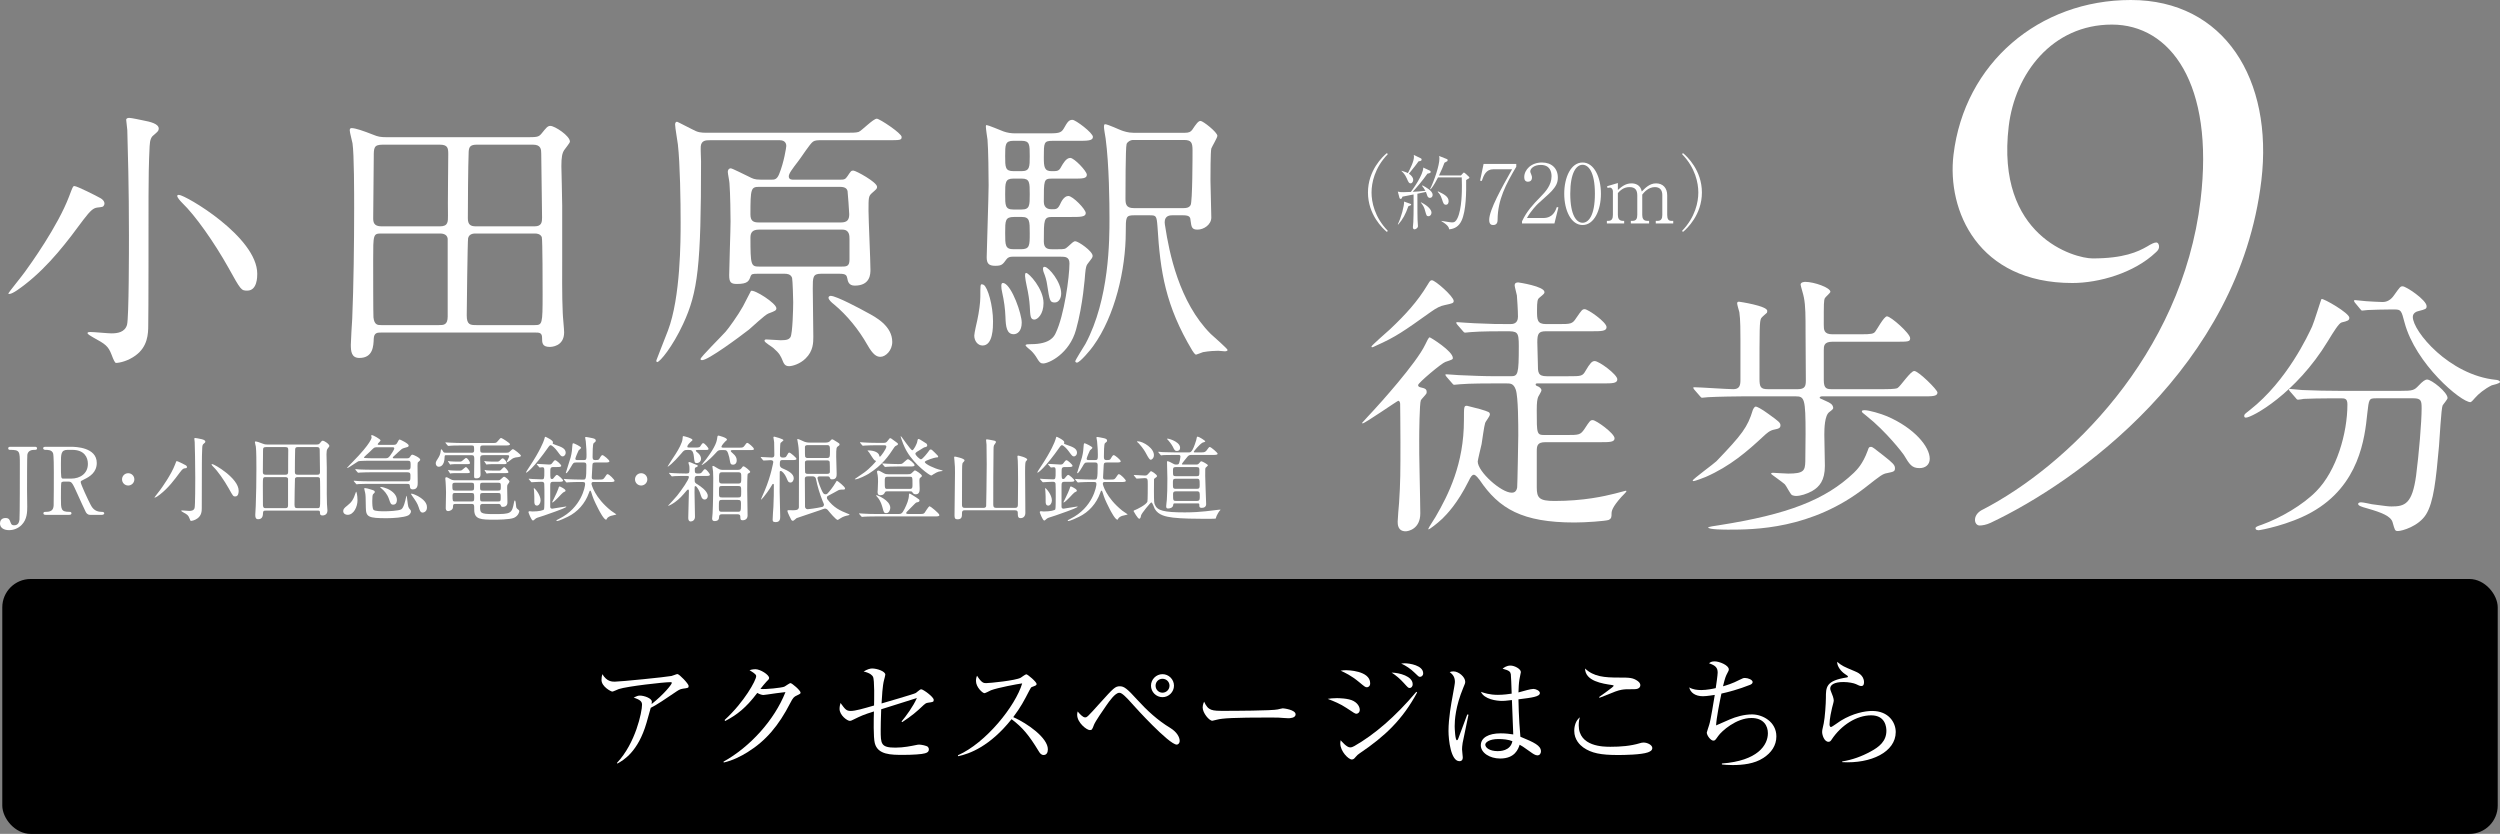 <?xml version="1.0" encoding="UTF-8"?><svg id="b" xmlns="http://www.w3.org/2000/svg" width="264.473" height="88.217" viewBox="0 0 264.473 88.217"><rect x="0" y="0" width="264.473" height="88.217" fill="#808080" stroke="none"/><defs><style>.d,.e{stroke-width:0px;}.e{fill:#fff;}</style></defs><g id="c"><path class="e" d="m10.283,21.959c-.409.058-.701.292-1.459,1.284-1.636,2.218-3.591,4.844-6.188,6.859-.379.292-1.284.993-1.636.993-.058,0-.117,0-.117-.058,0-.059,1.489-1.898,1.753-2.277.554-.76,3.472-4.816,4.669-7.969.379-.993.409-1.11.556-1.11.292,0,2.364,1.05,2.772,1.284.351.204.496.496.379.731-.087.203-.203.203-.729.262Zm6.51-8.348c0,.232-.117.32-.556.701-.232.175-.379.467-.409,1.167-.087,1.721-.115,3.502-.115,5.253,0,2.569,0,12.64-.03,13.661,0,.935-.058,2.277-1.342,3.212-.788.584-1.693.788-2.073.788q-.147,0-.468-.876c-.349-.905-.641-1.11-1.926-1.811-.349-.204-.613-.349-.613-.467s.177-.117.322-.117c.349,0,1.868.145,2.19.145.671,0,1.429-.115,1.664-.903.204-.731.204-8.144.204-9.428,0-5.225-.117-9.079-.175-11.181,0-.175-.117-.905-.117-1.08s.204-.204.32-.204c.234,0,1.169.204,1.461.264.758.145,1.664.349,1.664.876Zm9.369,17.133c-.641,0-.671-.028-2.013-2.452-1.489-2.656-3.502-5.515-4.876-6.829-.262-.262-.524-.584-.524-.731,0-.117.117-.117.175-.117.671,0,8.29,4.437,8.29,8.35,0,.32,0,1.779-1.052,1.779Z"/><path class="e" d="m40.296,35.181c-.349,0-.729,0-.758.643-.03.758-.059,2.043-1.519,2.043-.846,0-.905-.701-.905-1.402,0-.409.117-2.305.147-2.744.145-3.385.204-7.997.204-11.646,0-1.548,0-5.781-.175-6.919-.03-.204-.292-1.138-.292-1.372,0-.087.028-.234.175-.234.437,0,1.255.292,2.305.701.496.204.76.264,1.461.264h14.564c1.314,0,1.461,0,1.781-.381.496-.612.643-.816.935-.816.467,0,2.073,1.05,2.073,1.664,0,.145-.526.758-.613.905-.204.32-.292.729-.292,1.692,0,.117.087,3.504.087,4.175v5.809c0,.729-.03,3.881.058,5.545,0,.292.147,1.723.147,2.045,0,1.517-1.372,1.547-1.519,1.547-.816,0-.816-.439-.816-.993,0-.526-.351-.526-.671-.526h-16.376Zm6.248-11.237c.876,0,.846-.496.846-1.167-.03-.935.03-5.459.03-6.482,0-.641-.059-.991-.905-.991h-6.013c-.963,0-.963.32-.963,1.342,0,.933-.059,5.4-.059,6.422,0,.437.059.876.876.876h6.19Zm-6.19.758c-.876,0-.876.087-.876,2.801,0,.993,0,5.809.03,6.073.087.816.467.816.818.816h6.101c.496,0,.933,0,.933-.903v-8.233c-.058-.524-.613-.554-.816-.554h-6.19Zm9.984,0c-.204,0-.701,0-.818.496-.058.175-.145,7.735-.145,8.173,0,.993.379,1.021,1.021,1.021h6.16c.816,0,.846-.087.846-3.268,0-.731,0-5.809-.087-6.043-.145-.322-.467-.379-.731-.379h-6.246Zm6.218-.758c.758,0,.788-.468.788-.935,0-.729-.087-6.597-.087-6.742,0-.468-.03-.963-.875-.963h-5.926c-.671,0-.848.203-.876.758-.059,1.547-.087,5.34-.087,7.034,0,.671.292.848.846.848h6.218Z"/><path class="e" d="m75.068,14.835c-.351,0-.876,0-.935.643-.028.232.03,1.342.03,1.604,0,11.004-.322,13.808-1.898,17.194-1.108,2.392-2.452,4.028-2.744,4.028-.087,0-.087-.117-.087-.177,0-.058.935-2.364,1.227-3.153,1.342-3.532,1.342-9.603,1.342-11.441,0-2.19-.058-6.248-.292-8.261-.03-.322-.292-1.751-.292-2.102,0-.145.058-.292.204-.292.058,0,1.372.701,1.576.788.641.351.905.379,1.634.379h14.566c.701,0,1.167,0,1.431-.087.32-.117,1.547-1.402,1.926-1.402.292,0,2.627,1.548,2.627,1.928,0,.349-.145.349-1.517.349h-6.889c-.496,0-.731,0-.963.147-.322.204-1.284,1.721-1.548,2.043-.671.876-1.021,1.342-1.021,1.634,0,.351.32.351.496.351h4.932c.439,0,.556-.03.788-.379.351-.526.381-.584.613-.584.264,0,2.511,1.225,2.511,1.721,0,.204-.059.234-.556.671-.349.322-.349.468-.349,1.868,0,.905.204,5.225.204,6.218,0,.439,0,1.693-1.664,1.693-.643,0-.731-.467-.788-.788-.059-.292-.147-.467-.788-.467h-2.015c-.846,0-.846.379-.846,1.576,0,.788.058,4.64.058,5.078,0,.613,0,1.517-.816,2.305-.584.586-1.402.818-1.753.818-.437,0-.554-.292-.641-.496-.234-.584-.351-.846-1.022-1.429-.115-.117-.933-.584-.933-.76,0-.058.03-.145.175-.145.234,0,1.314.087,1.547.087.701,0,.876-.117,1.022-.322.234-.379.292-3.123.292-3.707,0-.322-.058-2.335-.117-2.569-.145-.437-.613-.437-.788-.437h-2.889c-.468,0-.613.028-.701.232-.177.526-.292.848-1.459.848-.643,0-.818-.177-.818-.935,0-.818.145-4.759.145-5.662,0-.671-.028-2.948-.115-4.058,0-.175-.177-1.022-.177-1.197s.087-.379.322-.379c.147,0,1.519.701,1.898.876.409.204.584.322,1.284.322h1.138c.262,0,.554,0,.788-.584.526-1.284.758-2.861.758-2.978,0-.087,0-.613-.701-.613h-7.413Zm7.064,17.776c0,.234-.145.294-.846.556-.379.145-1.753,1.459-2.045,1.693-1.05.816-4.32,3.24-4.961,3.24-.058,0-.175,0-.175-.117,0-.204,2.247-2.424,2.656-2.891.292-.32,1.342-1.781,1.838-2.684.087-.147.818-1.606.846-1.636.351-.175,2.686,1.314,2.686,1.838Zm6.831-9.077c.671,0,.876-.292.876-.876,0-.147-.147-2.307-.177-2.452-.058-.147-.115-.439-.816-.439h-8.525c-.876,0-.933.175-.933,2.918,0,.701.322.848.876.848h8.699Zm.028,4.669c.526,0,.876,0,.876-.729v-2.19c0-.349,0-.993-.758-.993h-8.815c-.701,0-.905.322-.905.846,0,2.92.058,3.065.933,3.065h8.67Zm2.773,4.876c.876.467,2.627,1.4,2.627,3.093,0,.905-.701,1.576-1.255,1.576-.409,0-.788-.232-1.372-1.255-.905-1.606-2.16-3.153-3.532-4.29-.234-.177-.584-.496-.584-.701,0-.175.175-.204.234-.204.584,0,3.21,1.402,3.881,1.781Z"/><path class="e" d="m105.051,34.013c0,.613,0,2.539-1.108,2.539-.496,0-.876-.467-.876-1.05,0-.262.292-1.517.32-1.634.177-.818.322-1.84.322-2.482,0-1.227,0-1.314.175-1.314.03,0,.117.03.175.059.439.262.993,2.188.993,3.881Zm6.889-7.647c.671,0,.731,0,1.052-.292.379-.349.584-.554.758-.554.322,0,1.838,1.05,1.838,1.547,0,.175-.058.234-.554.876-.087.117-.175.322-.234.993-.028.379-.232,3.298-.963,5.926-.701,2.569-2.891,3.589-3.474,3.589-.262,0-.379-.058-.788-.758-.175-.262-.437-.556-.584-.671-.058-.059-.496-.379-.496-.496s.322-.117.584-.117c2.045,0,2.452-.848,2.599-1.167.905-1.868,1.459-5.956,1.459-7.385,0-.701-.496-.701-.905-.701h-5.136c-.234,0-.468.058-.613.262-.409.556-.496.701-1.197.701-.671,0-.905-.232-.905-.905,0-.467.204-6.597.204-7.588,0-1.139-.03-3.796-.117-4.846-.028-.175-.175-1.167-.175-1.372,0-.117,0-.175.087-.175.147,0,1.489.554,1.781.671.409.145.818.204,1.255.204h3.27c1.197,0,1.547,0,1.838-.496.409-.731.556-.935.935-.935.322,0,2.16,1.372,2.16,1.811,0,.409-.613.409-1.576.409h-2.714c-.905,0-.905.204-.905,1.751,0,1.021.058,1.459.816,1.459.613,0,.788,0,1.022-.467.204-.351.526-.935.963-.935.409,0,1.751,1.402,1.751,1.781,0,.409-.496.409-1.342.409h-2.364c-.846,0-.846.147-.846,2.452,0,.788.641.788.846.788.439,0,.613,0,.848-.467.145-.322.437-.935.903-.935s1.84,1.402,1.84,1.811-.584.409-1.548.409h-1.983c-.905,0-.905.232-.905,2.597,0,.76.437.818.876.818h.641Zm-3.853,7.764c0,.935-.494,1.227-.846,1.227-.729,0-.846-.76-.876-1.84-.03-.816-.145-1.693-.349-2.597-.059-.204-.089-.496-.089-.701,0-.262.117-.322.294-.262.846.32,1.866,3.24,1.866,4.173Zm0-16.025c.848,0,.848-.467.848-1.576,0-1.255,0-1.634-.876-1.634h-.848c-.876,0-.876.409-.876,1.604s0,1.606.876,1.606h.876Zm0,4.058c.848,0,.848-.439.848-1.606,0-1.255,0-1.664-.848-1.664h-.876c-.876,0-.876.409-.876,1.664,0,1.167,0,1.606.848,1.606h.903Zm-.087,4.203c.935,0,.935-.379.935-1.693,0-1.284,0-1.721-.848-1.721h-.816c-.935,0-.935.379-.935,1.693s0,1.721.905,1.721h.758Zm1.431,7.443c-.439,0-.439-.379-.496-1.459-.03-.526-.147-1.342-.322-2.1-.058-.204-.175-.935-.175-1.052,0-.145,0-.322.117-.322.292,0,1.838,1.666,1.838,3.182,0,1.197-.641,1.751-.963,1.751Zm2.831-2.772c0,.524-.262.963-.671.963-.526,0-.554-.177-.818-1.898-.058-.409-.175-.846-.379-1.342-.03-.117-.058-.204-.058-.322,0-.147.058-.234.204-.204.437.058,1.721,1.606,1.721,2.803Zm13.077-16.99c.439,0,.613-.087.788-.32.409-.613.641-.935.876-.935.262,0,1.781,1.197,1.781,1.576,0,.204-.554,1.11-.641,1.342-.089.351-.089,2.891-.089,3.417,0,.554.089,3.268.089,3.881,0,.758-.788,1.284-1.461,1.284-.612,0-.641-.292-.729-.933-.03-.351-.059-.584-.788-.584h-1.139c-.204,0-.816,0-.816.729,0,.147.028.292.058.467.409,2.686,1.459,7.999,4.816,11.356.292.262,1.781,1.576,1.781,1.693,0,.115-.175.145-.292.145s-.584-.058-.701-.058c-.292,0-.963.028-1.606.145-.115.03-.671.264-.729.264-.147,0-.322-.322-.409-.439-2.831-4.729-3.387-8.318-3.679-13.107-.087-1.167-.145-1.195-.846-1.195h-1.634c-.876,0-.876.175-.876,1.779,0,3.941-1.139,8.874-3.444,12.056-.234.349-1.402,1.751-1.723,1.751-.117,0-.175-.087-.175-.147,0-.115.905-1.547,1.08-1.838,2.539-4.757,2.539-11.004,2.539-13.281,0-1.517-.03-5.632-.409-8.465-.028-.175-.175-.993-.175-1.195,0-.089,0-.294.117-.294.292,0,1.576.613,1.781.673.175.058.641.232,1.197.232h5.458Zm-5.458.76c-.322,0-.643.232-.701.437-.117.322-.117,5.168-.117,5.751s.058,1.021.876,1.021h5.255c.203,0,.584,0,.758-.32.204-.322.204-5.313.204-5.781,0-.816-.117-1.108-.905-1.108h-5.37Z"/><path class="e" d="m3.673,47.265c.099,0,.247,0,.247.169,0,.156-.139.156-.297.156-.128,0-.651,0-.731.515-.03.167-.03,3.179-.03,3.742,0,.247.02,1.452.02,1.729,0,.593-.011,1.372-.602,1.965-.366.366-.849.543-1.324.543-.533,0-.957-.236-.957-.71,0-.247.128-.573.582-.573.366,0,.424.158.563.533.069.177.167.236.355.236.454,0,.524-.355.563-.593.039-.296.039-5.104.039-5.855,0-1.392,0-1.532-1.037-1.532-.039,0-.197,0-.197-.156,0-.169.149-.169.247-.169h2.558Z"/><path class="e" d="m7.512,47.265c.474,0,2.725.05,2.725,1.708,0,1.007-.76,1.461-1.314,1.729-.346.167-.385.188-.385.296,0,.238.829,1.985,1.028,2.361.138.266.403.79,1.165.79.099,0,.296,0,.296.158,0,.138-.197.158-.247.158h-1.234c-.099,0-.296,0-.465-.286-.059-.099-.76-1.63-.868-1.876-.543-1.195-.613-1.353-.957-1.353h-.545c-.069,0-.197.039-.227.117-.039.1-.039,1.403-.039,1.63,0,1.195,0,1.452.909,1.452.069,0,.206,0,.206.158s-.177.158-.286.158h-2.439c-.099,0-.247-.02-.247-.158,0-.158.139-.158.277-.158.68,0,.781-.316.81-.682.019-.335.019-3.05.019-3.515,0-.364,0-1.747-.078-1.995-.128-.366-.554-.366-.781-.366-.059,0-.268,0-.268-.177,0-.149.178-.149.297-.149h2.647Zm-.357.325c-.71,0-.71.446-.71,1.463,0,1.55,0,1.58.266,1.58h.801c.967,0,1.786-.533,1.786-1.561,0-.69-.375-1.482-1.658-1.482h-.485Z"/><path class="e" d="m12.91,50.711c0-.355.286-.651.651-.651.357,0,.652.286.652.651,0,.375-.307.652-.652.652-.355,0-.651-.286-.651-.652Z"/><path class="e" d="m19.52,49.546c-.139.02-.238.1-.494.435-.554.751-1.214,1.64-2.093,2.322-.128.099-.435.335-.554.335-.019,0-.039,0-.039-.019,0-.02.504-.643.593-.771.188-.257,1.175-1.628,1.58-2.695.128-.336.138-.375.188-.375.099,0,.799.355.937.435.119.069.169.167.128.247-.03.069-.069.069-.245.087Zm2.201-2.824c0,.08-.039.108-.188.236-.078.059-.128.16-.138.396-.03.582-.039,1.184-.039,1.777,0,.87,0,4.277-.011,4.623,0,.316-.019.77-.454,1.086-.266.197-.573.266-.701.266q-.05,0-.158-.296c-.119-.307-.217-.375-.652-.612-.117-.071-.206-.119-.206-.158,0-.041.059-.041.108-.041.119,0,.632.05.742.05.227,0,.483-.039.561-.307.071-.247.071-2.755.071-3.19,0-1.768-.041-3.071-.059-3.781,0-.059-.041-.307-.041-.366s.071-.069.11-.069c.078,0,.394.069.494.089.257.048.561.117.561.296Zm3.171,5.796c-.217,0-.229-.009-.682-.829-.504-.898-1.184-1.866-1.649-2.311-.089-.089-.178-.197-.178-.247,0-.039.041-.039.059-.039.227,0,2.805,1.502,2.805,2.824,0,.11,0,.602-.355.602Z"/><path class="e" d="m28.082,54.02c-.117,0-.245,0-.257.217-.009.257-.019.691-.513.691-.286,0-.307-.238-.307-.474,0-.139.041-.781.05-.929.048-1.145.069-2.705.069-3.939,0-.524,0-1.956-.059-2.34-.009-.071-.099-.387-.099-.465,0-.03.009-.08.059-.08.149,0,.424.1.781.238.167.069.257.089.493.089h4.928c.444,0,.494,0,.602-.128.169-.208.217-.277.316-.277.158,0,.701.355.701.563,0,.048-.177.257-.206.305-.069.11-.099.247-.099.574,0,.039.03,1.184.03,1.411v1.965c0,.247-.011,1.314.019,1.877,0,.099.05.582.05.691,0,.513-.465.522-.513.522-.277,0-.277-.147-.277-.335,0-.178-.119-.178-.227-.178h-5.541Zm2.114-3.801c.297,0,.286-.169.286-.396-.009-.316.011-1.846.011-2.192,0-.217-.02-.336-.307-.336h-2.034c-.327,0-.327.11-.327.455,0,.316-.019,1.825-.019,2.171,0,.149.019.297.296.297h2.093Zm-2.093.257c-.296,0-.296.03-.296.948,0,.335,0,1.965.009,2.054.03.277.158.277.277.277h2.063c.167,0,.316,0,.316-.307v-2.785c-.02-.178-.208-.188-.277-.188h-2.093Zm3.378,0c-.069,0-.238,0-.277.167-.02.059-.048,2.617-.048,2.766,0,.335.128.346.344.346h2.084c.277,0,.288-.03.288-1.108,0-.245,0-1.965-.03-2.043-.05-.11-.158-.128-.247-.128h-2.114Zm2.102-.257c.258,0,.268-.158.268-.316,0-.247-.03-2.232-.03-2.283,0-.158-.009-.325-.296-.325h-2.006c-.227,0-.286.069-.296.257-.02.524-.03,1.807-.03,2.381,0,.227.099.286.286.286h2.102Z"/><path class="e" d="m36.774,54.464c-.236,0-.465-.138-.465-.394,0-.188.071-.307.455-.604.435-.335.632-.641.849-1.312.009-.03.048-.149.059-.149.039,0,.147.375.147.929,0,.651-.385,1.53-1.047,1.53Zm2.656-5.727c-.266,0-1.381,0-1.541.069-.069.03-1.035.701-1.134.701-.02,0-.041,0-.041-.02,0-.019.485-.513.563-.591,2.035-2.065,2.035-2.597,2.035-2.627,0-.02-.041-.128-.041-.158,0-.02.011-.089.069-.089.11,0,.92.435.92.573,0,.069-.307.316-.307.394,0,.071.099.071.158.071h1.482c.217,0,.316-.011.424-.208.167-.316.188-.355.277-.355.03,0,.939.415.939.632,0,.128-.1.158-.178.177-.346.1-.454.119-.593.229-.108.078-.573.522-.68.621-.158.139-.229.199-.229.257,0,.071.06.071.139.071h1.342c.149,0,.257,0,.357-.169.099-.167.158-.217.245-.217.089,0,.82.327.82.533,0,.059-.019.08-.236.277-.039.039-.039.069-.05.375,0,.257.02,1.482.02,1.768,0,.257,0,.721-.513.721-.277,0-.297-.178-.307-.268-.02-.247-.02-.316-.325-.316h-3.852c-.238,0-.9,0-1.245.02-.03,0-.177.03-.206.03-.039,0-.05-.03-.089-.069l-.197-.229c-.02-.028-.039-.048-.039-.058,0-.03.028-.03.039-.03.059,0,.364.039.433.039.288.02.801.03,1.353.03h3.822c.357,0,.357-.11.357-.623,0-.236-.05-.335-.327-.335h-3.733c-.236,0-.909,0-1.255.028-.03,0-.167.02-.206.02-.03,0-.05-.02-.089-.069l-.188-.217c-.03-.039-.039-.059-.039-.069,0-.02.019-.03.03-.03.069,0,.364.039.435.039.286.009.799.03,1.362.03h3.712c.316,0,.316-.128.316-.552,0-.316-.039-.405-.316-.405h-3.694Zm.515-1.422c-.13,0-.247,0-.336.039-.08.03-.385.336-.483.435-.1.089-.623.563-.623.593,0,.039.03.058.078.069.11.019.712.03.9.03h1.253c.268,0,.336-.03.515-.247.078-.099.463-.652.463-.799,0-.119-.108-.119-.206-.119h-1.56Zm-.297,4.729c0,.071-.039.1-.178.238q-.087.089-.087.691c0,.247,0,.838.138.967.158.149.898.149,1.136.149.355,0,1.55-.039,1.807-.217.247-.167.415-.889.483-1.225.03-.138.041-.197.071-.197s.117.978.177,1.145c.05.149.069.169.229.357.039.039.048.108.048.147,0,.217-.197.387-.307.435-.463.217-1.599.286-2.26.286-1.926,0-2.193-.128-2.203-1.115-.019-1.165-.019-1.294-.069-1.56-.009-.071-.099-.375-.099-.446,0-.048.009-.069.069-.069.128,0,.366.069.494.11.493.147.552.167.552.305Zm2.34.84c0,.078,0,.504-.394.504-.247,0-.297-.158-.435-.573-.197-.584-.543-.918-.799-1.136-.041-.039-.139-.11-.139-.128,0-.039.03-.039.05-.039.188,0,.533.117.721.197.573.257.996.691.996,1.175Zm3.18.799c0,.485-.396.543-.455.543-.245,0-.325-.266-.415-.552-.128-.405-.325-.701-.701-1.225-.108-.158-.119-.177-.119-.188,0-.03.03-.039.059-.039.139,0,.543.188.671.257.959.533.959,1.028.959,1.205Z"/><path class="e" d="m51.133,48.153c-.325,0-.335.149-.335.396,0,.257.039,1.383.039,1.61,0,.138,0,.454-.444.444-.208,0-.238-.03-.238-.257,0-.286.02-1.541.02-1.798,0-.316-.059-.396-.307-.396h-2.615c-.149,0-.217,0-.217.158,0,1.067-.554,1.067-.613,1.067-.236,0-.325-.217-.325-.355,0-.169.069-.277.316-.662.149-.247.188-.494.197-.554.02-.236.03-.266.08-.266.059,0,.108.089.197.247.059.108.167.108.296.108h2.716c.11,0,.257,0,.257-.257,0-.454,0-.513-.275-.513h-.989c-.868,0-1.136.019-1.253.03-.03,0-.178.019-.208.019s-.059-.03-.089-.058l-.188-.229q-.039-.048-.039-.069c0-.019.009-.019.03-.019.069,0,.375.028.435.028.483.02.889.041,1.353.041h3.062c.444,0,.493,0,.632-.169.275-.325.305-.364.394-.364.069,0,.928.533.928.651,0,.139-.197.139-.532.139h-2.34c-.277,0-.277.119-.277.364,0,.286,0,.405.266.405h2.509c.147,0,.216,0,.346-.119.186-.177.275-.257.335-.257.128,0,.849.573.849.691,0,.11-.197.139-.277.149-.444.03-.602.138-.751.257-.069.05-.344.277-.403.277-.03,0-.05-.02-.05-.05,0-.069.238-.474.238-.573,0-.119-.119-.119-.199-.119h-2.528Zm1.472,2.656c.257,0,.277-.019.435-.167.206-.188.227-.208.296-.208.128,0,.563.375.563.524,0,.039-.11.188-.178.277-.069.099-.069.206-.069.364,0,.238.03,1.305.03,1.522,0,.117,0,.502-.494.502-.158,0-.177-.069-.216-.177-.05-.11-.1-.139-.327-.139h-1.53c-.149,0-.327,0-.327.286,0,.652,0,.792,1.403.792,1.885,0,1.965-.041,2.192-1.275.02-.089.05-.167.08-.167.117,0,.117.602.147.701.041.138.11.197.238.286.048.05.089.08.089.139,0,.087-.099.502-.563.71-.444.197-1.827.197-2.063.197-1.452,0-2.143-.019-2.143-1.056,0-.524,0-.613-.316-.613h-1.63c-.296,0-.296.071-.305.375-.011.247-.336.387-.504.387-.258,0-.258-.258-.258-.327,0-.257.03-1.431.03-1.669,0-.266-.039-1.026-.048-1.115-.011-.108-.03-.266-.03-.325,0-.05.009-.149.099-.149s.167.039.435.197c.138.08.257.128.533.128h4.433Zm-3.971-1.974c.139,0,.158,0,.268-.089.316-.266.355-.296.405-.296.158,0,.415.403.415.533,0,.117-.158.117-.238.117h-1.184c-.139,0-.357,0-.533.02-.03,0-.128.03-.139.03-.019,0-.058-.069-.078-.099l-.11-.169c-.019-.03-.048-.078-.048-.087,0-.02,0-.03.02-.03.028,0,.167.03.197.039.078,0,.364.03.623.03h.403Zm.011.948c.138,0,.158,0,.266-.089.069-.059.346-.296.375-.296.059,0,.415.375.415.543,0,.108-.078.108-.206.108h-1.195c-.128,0-.357,0-.533.02-.02,0-.119.03-.128.03-.02,0-.059-.069-.08-.099l-.108-.169c-.011-.009-.05-.078-.05-.087,0-.02,0-.03.02-.03.03,0,.167.03.197.039.08.009.355.03.623.03h.405Zm1.234,2.114c.275,0,.275-.099.275-.405,0-.325,0-.426-.275-.426h-1.738c-.268,0-.286.119-.286.268,0,.483.009.563.296.563h1.729Zm-1.738.257c-.128,0-.268.009-.268.247,0,.582,0,.651.277.651h1.738c.277,0,.277-.099.277-.454,0-.366-.02-.444-.277-.444h-1.747Zm4.562-.257c.277,0,.277-.08.277-.444,0-.286,0-.387-.277-.387h-1.64c-.277,0-.277.089-.277.435,0,.307,0,.396.277.396h1.64Zm-1.628.257c-.288,0-.288.099-.288.394,0,.435,0,.504.288.504h1.619c.277,0,.277-.089.277-.424,0-.405,0-.474-.277-.474h-1.619Zm1.056-3.052c-.128,0-.346,0-.533.02-.02,0-.119.03-.128.03s-.069-.089-.078-.099l-.13-.199c-.009-.009-.03-.039-.03-.069,0-.009,0-.019.02-.019.03,0,.167.03.197.039.08,0,.357.03.623.03h.474c.158,0,.208,0,.346-.128.188-.188.217-.217.286-.217.149,0,.426.364.426.474,0,.138-.188.138-.258.138h-1.214Zm.662.682c.108,0,.149-.009.247-.119.117-.119.236-.247.296-.247.119,0,.454.444.454.524,0,.108-.147.108-.275.108h-1.353c-.128,0-.355,0-.533.02-.02,0-.119.03-.128.03-.03,0-.059-.059-.08-.099l-.108-.169c-.03-.039-.05-.078-.05-.087,0-.02,0-.03.02-.03.03,0,.167.03.188.039.089.009.366.03.632.03h.691Z"/><path class="e" d="m58.758,47.059c.652.227,1.087.385,1.087.848,0,.188-.149.375-.327.375-.156,0-.197-.059-.561-.552-.199-.277-.554-.632-.703-.632-.069,0-.117.039-.186.128-1.669,2.379-2.342,2.775-2.39,2.775-.03,0-.03-.02-.03-.03,0-.05.296-.494.355-.584,1.126-1.688,1.511-2.686,1.561-2.874.069-.275.087-.305.138-.305.02,0,.799.355.799.573,0,.039-.03.069-.03.099,0,.078.03.089.286.178Zm-.206,2.35c-.336,0-.336.138-.336.554,0,.641,0,.71.199.71.078,0,.138-.069.286-.266.078-.1.158-.169.216-.169.11,0,.652.474.652.602s-.206.128-.533.128h-.493c-.336,0-.336.119-.336.563v2.114c.02.11.089.167.217.167.059,0,1.324-.227,1.431-.227.03,0,.059,0,.059.02,0,.089-.84.394-1.115.493-1.275.455-1.413.504-1.779.613-.296.089-.325.119-.502.277-.02.019-.08.078-.139.078-.167,0-.474-.84-.474-.879,0-.078.059-.108.119-.108.048,0,.247.03.286.03.721,0,1.205-.119,1.244-.238.041-.089.041-1.145.041-1.324,0-.188,0-1.283-.02-1.381-.03-.158-.119-.199-.286-.199-.277,0-.712.03-.9.041-.019,0-.117.009-.138.009-.039,0-.048-.02-.089-.059l-.188-.227c-.039-.039-.048-.05-.048-.069,0-.011.019-.02.039-.02.059,0,.307.03.355.03.119.009.84.039.987.039.277,0,.277-.089.277-.829,0-.325,0-.454-.217-.454-.039,0-.227.03-.266.03s-.059-.03-.089-.071l-.197-.227c-.03-.039-.039-.048-.039-.069,0-.009.019-.02.039-.02.197,0,1.067.071,1.244.071.208,0,.268-.02.385-.188.199-.268.238-.268.288-.268.147,0,.641.474.641.584,0,.138-.208.138-.524.138h-.296Zm-1.747,4.078c-.258,0-.277-.266-.277-.385,0-.435,0-.781-.03-1.165,0-.039-.03-.208-.03-.247,0-.019,0-.048.03-.048.069,0,.691.68.691,1.303,0,.266-.169.543-.385.543Zm3.021-1.58c0,.069-.03.089-.257.197-.119.059-.939,1.058-1.154,1.058-.03,0,0-.05.216-.485.169-.325.396-.848.426-.957.048-.188.078-.257.138-.257.05,0,.069.009.325.149.059.03.307.167.307.296Zm1.935-3.238c.286,0,.286-.11.286-.574,0-.316-.009-.701-.078-1.411-.009-.069-.069-.336-.069-.396s.078-.059.119-.059c.058,0,.493.089.591.11.217.048.415.089.415.266,0,.11-.03.128-.227.286-.099.08-.108,1.047-.108,1.383,0,.247,0,.396.286.396.346,0,.364-.03.454-.178.178-.316.238-.346.307-.346.108,0,.731.504.731.652,0,.128-.197.128-.533.128h-.928c-.208,0-.327.03-.336.257-.019.266-.048.909-.069,1.303-.009.238.149.247.296.247h.444c.416,0,.465,0,.613-.208.217-.325.247-.364.316-.364.188,0,.74.591.74.691,0,.138-.206.138-.533.138h-1.688c-.089,0-.217,0-.217.188,0,.089.336,1.461,2.074,2.853.059.05.483.336.561.385-.048.05-.502.119-.591.158-.139.05-.357.158-.426.316-.019.05-.039.089-.069.089-.227,0-.671-.838-.829-1.145-.494-.978-.554-1.156-.731-1.718-.05-.149-.069-.208-.128-.208-.05,0-.059.03-.139.247-.394,1.106-1.195,2.015-2.242,2.519-.177.087-.918.444-1.136.444-.019,0-.058,0-.058-.03,0-.059.078-.099.296-.208,2.361-1.175,2.746-3.407,2.746-3.682,0-.208-.128-.208-.366-.208-.504,0-1.037,0-1.372.03-.03,0-.178.02-.208.02s-.048-.02-.089-.059l-.186-.229q-.041-.048-.041-.069c0-.009.011-.019.03-.019.069,0,.375.03.435.03.454.019.898.039,1.353.039h.257c.247,0,.316,0,.316-1.521,0-.286-.158-.286-.268-.286h-.809c-.286,0-.307.039-.543.454-.099.178-.396.682-.524.682-.02,0-.03-.02-.03-.03,0-.059.444-1.383.513-1.649.128-.494.158-.861.188-1.335.011-.078.02-.158.099-.158.059,0,.82.346.82.485,0,.059-.236.227-.266.275-.03.05-.346.771-.346.879,0,.139.119.139.227.139h.671Z"/><path class="e" d="m67.177,50.711c0-.355.286-.651.651-.651.357,0,.652.286.652.651,0,.375-.307.652-.652.652-.355,0-.651-.286-.651-.652Z"/><path class="e" d="m73.806,47.601c-.099,0-.197,0-.197.078,0,.05.03.071.277.286.158.149.277.357.277.554,0,.277-.199.465-.435.465-.257,0-.257-.071-.327-.703-.069-.68-.305-.68-.513-.68h-.197c-.307,0-.346.048-.632.394-.829.978-1.431,1.452-1.431,1.353,0-.039.71-1.115.848-1.324.297-.463.712-1.195.732-1.61.019-.257.009-.275.108-.275.039,0,.939.216.939.403,0,.05-.02.059-.178.199-.188.167-.364.385-.364.493,0,.11.078.11.167.11h.662c.435,0,.474,0,.612-.238.08-.128.149-.227.238-.227.147,0,.561.494.561.602,0,.119-.048.119-.522.119h-.623Zm0,2.746c-.316,0-.316.117-.316.474,0,.236.041.266.405.493.069.041.978.613.978,1.136,0,.277-.167.396-.325.396-.139,0-.229-.069-.316-.208-.041-.069-.158-.424-.178-.493-.03-.11-.316-.721-.494-.721-.087,0-.087.069-.087.651,0,.375.048,2.182.048,2.599,0,.335-.247.493-.454.493-.197,0-.257-.188-.257-.364,0-.405.069-2.4.069-2.855,0-.059-.009-.158-.08-.158-.078,0-.117.05-.474.474-.779.929-1.658,1.305-1.658,1.245.206-.229.781-.84.968-1.076.472-.593,1.244-1.699,1.244-1.967,0-.117-.099-.117-.197-.117-.455,0-.9,0-1.294.019-.041,0-.268.03-.297.03s-.048-.019-.078-.059l-.197-.227q-.041-.048-.041-.069c0-.02.02-.02.03-.02.069,0,.366.03.435.03.286.011.799.041,1.363.041.316,0,.336-.08.336-.455,0-.236-.011-.296-.02-.364-.009-.05-.089-.257-.089-.307,0-.08.05-.089.099-.089.071,0,.405.158.474.188.366.128.416.149.416.227,0,.059-.1.11-.158.128-.158.059-.158.069-.158.336,0,.236.03.336.296.336.296,0,.366-.02.474-.169.197-.257.217-.286.316-.286.158,0,.513.504.513.563,0,.149-.177.149-.533.149h-.76Zm3.714-2.736c-.08,0-.217.009-.217.089,0,.069.099.158.206.247.357.296.426.522.426.76,0,.316-.197.454-.375.454-.089,0-.197-.019-.257-.099-.069-.089-.11-.513-.158-.691-.188-.751-.286-.76-.602-.76h-.247c-.296,0-.366.069-.563.296-.809.89-1.431,1.294-1.491,1.294-.02,0-.02-.009-.02-.019,0-.02.426-.533.485-.613,1.047-1.392,1.115-1.926,1.154-2.162.039-.296.05-.325.149-.325.03,0,.889.217.889.415,0,.059-.039.108-.188.217-.069.048-.394.444-.394.543s.108.099.188.099h1.757c.268,0,.366,0,.533-.247.11-.167.178-.257.266-.257.1,0,.691.483.691.641,0,.119-.048.119-.522.119h-1.708Zm-1.145,6.794c-.16,0-.297.03-.307.277,0,.138-.009.444-.465.444-.266,0-.266-.197-.266-.286,0-.08.039-.465.048-.554.05-.918.069-2.627.069-3.721,0-.366-.019-.613-.019-.682-.009-.08-.069-.435-.069-.504,0-.03,0-.089.048-.089.08,0,.11.011.524.268.247.147.375.147.563.147h1.5c.158,0,.316,0,.435-.167.128-.188.149-.206.227-.206.119,0,.701.472.701.582,0,.039-.019.069-.069.099-.039.02-.158.089-.188.108-.059.08-.059,1.442-.059,1.68,0,.394.039,2.299.039,2.725,0,.325-.197.513-.532.513-.229,0-.229-.128-.238-.385,0-.089-.009-.247-.296-.247h-1.649Zm0-1.521c-.327,0-.327.078-.327.74,0,.416,0,.515.327.515h1.667c.316,0,.346-.03.346-.84,0-.307-.03-.415-.325-.415h-1.688Zm1.688-.257c.346,0,.346-.059.346-.632,0-.513,0-.584-.346-.584h-1.66c-.344,0-.344.059-.344.623,0,.524,0,.593.344.593h1.66Zm-1.649-2.666c-.346,0-.346.108-.346.749,0,.286,0,.444.335.444h1.68c.335,0,.335-.117.335-.651,0-.415,0-.543-.335-.543h-1.669Z"/><path class="e" d="m82.804,48.668c-.307,0-.307.108-.307.532,0,.139.108.277.257.336.623.257,1.216.582,1.216,1.058,0,.206-.128.454-.346.454s-.277-.128-.435-.524c-.167-.405-.474-.701-.593-.701-.048,0-.108.03-.108.099,0,.297-.011,1.729-.011,2.054,0,.375.06,2.223.06,2.638,0,.257,0,.621-.483.621-.307,0-.316-.138-.316-.275,0-.327.059-.978.08-1.353.039-.879.048-1.452.048-2.34,0-.039-.039-.08-.078-.08-.05,0-.08.041-.1.089-.03.059-.374.652-.889,1.284-.138.158-.296.355-.296.266,0-.039.336-.77.394-.918.673-1.589.909-3.011.909-3.032,0-.069-.048-.197-.266-.197-.11,0-.671.039-.751.039-.03,0-.059-.03-.089-.059l-.188-.227q-.039-.048-.039-.069c0-.02.02-.02.03-.02.167,0,.968.059,1.145.059.268,0,.268-.197.268-.296,0-.426-.011-.879-.02-1.314,0-.078-.078-.483-.078-.513,0-.069.039-.089.099-.089.039,0,.967.257.967.375,0,.059-.277.238-.316.296-.048.08-.059,1.117-.059,1.264,0,.277.208.277.286.277.247,0,.327-.009.416-.167.177-.327.206-.355.296-.355.108,0,.751.543.751.66,0,.13-.217.13-.524.13h-.928Zm3.9,1.727c-.128,0-.227.059-.227.188,0,.03.138.602.405,1.186.167.364.236.522.463.522.1,0,.149-.039.169-.059.206-.197.632-.74.859-1.136.119-.197.128-.227.178-.227.058,0,.849.623.849.801,0,.128-.089.128-.416.128-.099,0-.188.019-.286.059-.147.078-.877.493-1.056.573-.069.03-.167.069-.167.227,0,.069.03.128.058.167.652.87,1.305,1.186,2.184,1.532.048.019.156.058.156.087,0,.041-.128.071-.167.08-.188.039-.504.108-.809.316-.05.03-.247.167-.277.167-.178,0-.879-.838-1.037-1.037-.089-.108-.197-.167-.325-.167-.069,0-.366.119-.415.138-.405.139-2.528.849-2.569.87-.059.03-.305.286-.385.286-.078,0-.158-.059-.177-.099-.02-.03-.416-.799-.416-.939,0-.089.089-.089.149-.089.039,0,.355.011.415.011.325,0,.602-.011.652-.297.009-.039.009-2.982.009-3.98,0-.701.03-1.965-.078-2.615,0-.089-.099-.504-.099-.593,0-.02,0-.059.039-.059.108,0,.602.257.721.296.257.089.454.089.582.089h1.63c.087,0,.266,0,.424-.099.05-.03.217-.247.277-.247.078,0,.138.03.632.346.128.089.167.11.167.197,0,.08-.059.119-.089.139-.257.167-.266.177-.266,1.154,0,.257.048,1.511.048,1.798,0,.238,0,.602-.474.602-.177,0-.188-.03-.257-.197-.048-.099-.128-.119-.197-.119h-.879Zm-1.264,0c-.078,0-.296,0-.296.247,0,.286.009,2.943.019,2.993.02.078.089.236.277.236.059,0,.918-.099,1.55-.247.089-.019.178-.117.178-.257,0-.039-.119-.305-.139-.346-.305-.77-.552-1.56-.71-2.359-.05-.238-.238-.268-.346-.268h-.533Zm.009-3.307c-.296,0-.296.158-.296.216,0,.584,0,.948.02.998.059.149.197.149.275.149h2.045c.297,0,.307-.149.307-.673,0-.552,0-.69-.307-.69h-2.045Zm2.056,3.041c.286,0,.286-.167.286-.208,0-.167,0-1.026-.02-1.067-.06-.147-.197-.147-.266-.147h-2.065c-.286,0-.286.167-.286.217,0,.128,0,1.017.02,1.065.059.139.188.139.266.139h2.065Z"/><path class="e" d="m93.42,46.85c.307,0,.336-.02.524-.266.158-.208.178-.229.227-.229.03,0,.059.011.089.02.069.039.385.277.465.336.236.167.266.188.266.266,0,.089-.059.119-.197.178-.099.039-.158.128-.197.177-.584.889-1.225,1.857-2.716,2.796-.197.119-1.067.582-1.422.582-.011,0-.03,0-.03-.019,0-.03.089-.08.119-.099.216-.139.602-.405.889-.613.591-.424,1.244-1.165,1.244-1.205,0-.02-.128-.059-.167-.089-.119-.089-.474-.68-.563-.809-.03-.03-.178-.199-.178-.208s.02-.02.041-.02c.838,0,1.106.316,1.164.435.02.03.059.247.11.247.048,0,.68-.829.68-1.086,0-.139-.138-.139-.227-.139h-.799c-.227,0-.9,0-1.244.03-.03,0-.178.02-.208.02s-.05-.02-.089-.059l-.188-.227q-.039-.05-.039-.069c0-.02.02-.02.03-.02.059,0,.366.03.435.03.286.019.799.039,1.351.039h.632Zm3.872,7.525c.307,0,.415-.009.513-.119.089-.099.415-.701.543-.701.08,0,1.028.76,1.028.929,0,.147-.188.147-.533.147h-6.192c-.74,0-1.076.02-1.244.03-.039,0-.178.02-.208.02-.039,0-.059-.02-.089-.059l-.197-.227c-.03-.05-.039-.05-.039-.069,0-.011.009-.02.039-.02.069,0,.366.03.435.03.483.03.889.039,1.353.039h2.329c.268,0,.396,0,.662-.543.229-.465.465-.987.465-1.502,0-.039,0-.117.08-.117.048,0,.612.364.71.424.286.197.325.217.325.307,0,.158-.158.178-.305.206-.059.011-.178.119-.257.208-.119.128-.652.652-.762.77-.019.02-.087.089-.087.139,0,.108.147.108.266.108h1.165Zm-4.603-1.944c0-.02.02-.05.059-.05.02,0,1.433.524,1.433,1.344,0,.158-.1.561-.426.561-.247,0-.277-.138-.385-.552-.08-.277-.188-.701-.504-1.087-.039-.039-.178-.197-.178-.216Zm3.338-2.262c.286,0,.325-.02.533-.227.158-.158.178-.178.247-.178.078,0,.719.415.719.573,0,.071-.019.08-.177.208-.08.059-.089.158-.089.316,0,.119.03.701.03.829,0,.197,0,.602-.415.602-.217,0-.297-.117-.366-.236-.048-.08-.147-.08-.247-.08h-2.379c-.099,0-.206,0-.257.089-.089.178-.178.325-.494.325-.245,0-.296-.167-.296-.346,0-.039,0-.058.02-.245.019-.268.03-.602.03-.87,0-.277-.011-.474-.041-.671-.009-.05-.069-.286-.069-.346,0-.089.069-.128.128-.128.089,0,.139.019.554.257.217.128.355.128.513.128h2.054Zm-1.056-.82c-.703,0-1.048.03-1.117.03-.03,0-.177.02-.206.02-.041,0-.05-.02-.089-.059l-.188-.227c-.039-.041-.039-.05-.039-.071,0-.009.009-.019.03-.019.069,0,.374.03.444.03.385.019.829.039,1.214.039.099,0,.316,0,.405-.039.119-.05.504-.474.623-.474.138,0,.701.463.701.632,0,.138-.188.138-.533.138h-1.244Zm1.283,2.37c.277,0,.277-.149.277-.474,0-.781,0-.81-.277-.81h-2.37c-.286,0-.286.139-.286.465,0,.781,0,.82.286.82h2.37Zm1.175-3.13c.169,0,.712-.71.79-.82.119-.178.149-.217.229-.217.108,0,.138.02.463.346.307.307.336.336.336.415,0,.071-.02.071-.257.089-.11.009-1.156.307-1.156.474,0,.217,1.067.701,1.63.829.039.011.257.059.257.099,0,.03-.02.03-.227.05-.297.03-.602.227-.76.325-.03.03-.188.128-.217.128-.158,0-1.738-1.115-2.569-2.528-.108-.188-.325-.552-.602-1.372-.019-.05-.058-.178-.069-.217,0-.03.02-.039.039-.039.05,0,1.019,1.482,1.195,1.482.139,0,.494-.673.533-.948.039-.217.05-.247.167-.247.05,0,.781.483.792.483.069.069.087.158.087.199,0,.156-.177.177-.286.197-.089.019-.424.257-.504.296-.177.099-.444.247-.463.366-.02.177.463.612.591.612Z"/><path class="e" d="m102.053,53.981c-.286,0-.286.188-.286.355,0,.286,0,.602-.465.602-.257,0-.325-.108-.325-.396,0-.71.05-3.87.05-4.523,0-.561,0-.641-.059-1.312-.009-.05-.03-.268-.03-.316,0-.069.009-.089.089-.089.03,0,1.007.188,1.007.396,0,.069-.03.099-.178.257-.078.069-.078.561-.078.749,0,.584-.011,3.151-.011,3.675,0,.197.03.346.286.346h1.995c.08,0,.247,0,.277-.199.009-.059.059-3.11.059-4.394,0-.879-.02-1.995-.02-2.084,0-.078-.048-.424-.048-.493,0-.059.019-.08.089-.08.069,0,.513.089.621.11.208.039.336.058.336.188,0,.058-.188.286-.208.335-.039.11-.048.208-.048.426-.03,1.825-.03,4.177-.03,5.846,0,.257.078.346.296.346h2.015c.277,0,.296-.158.296-.396,0-.385.02-2.114.02-2.459,0-.849-.02-1.985-.03-2.102,0-.069-.039-.415-.039-.485,0-.059.019-.087.078-.087.05,0,.959.206.959.424,0,.039-.158.197-.169.227-.059.139-.059.859-.059,1.087,0,.444.02,2.418.02,2.824,0,.236.009,1.294.009,1.5,0,.316-.177.554-.504.554-.286,0-.296-.217-.296-.524,0-.158-.02-.305-.286-.305h-5.333Z"/><path class="e" d="m112.849,47.059c.652.227,1.087.385,1.087.848,0,.188-.149.375-.325.375-.16,0-.199-.059-.563-.552-.199-.277-.554-.632-.701-.632-.071,0-.119.039-.188.128-1.669,2.379-2.34,2.775-2.39,2.775-.03,0-.03-.02-.03-.03,0-.05.296-.494.355-.584,1.126-1.688,1.511-2.686,1.561-2.874.069-.275.087-.305.138-.305.02,0,.799.355.799.573,0,.039-.03.069-.03.099,0,.078.03.089.286.178Zm-.206,2.35c-.336,0-.336.138-.336.554,0,.641,0,.71.197.71.08,0,.139-.069.288-.266.078-.1.158-.169.216-.169.11,0,.652.474.652.602s-.208.128-.533.128h-.493c-.336,0-.336.119-.336.563v2.114c.02.11.089.167.217.167.059,0,1.324-.227,1.431-.227.03,0,.059,0,.059.02,0,.089-.84.394-1.115.493-1.275.455-1.413.504-1.779.613-.296.089-.325.119-.504.277-.019.019-.078.078-.138.078-.167,0-.474-.84-.474-.879,0-.078.059-.108.119-.108.048,0,.247.03.286.03.721,0,1.205-.119,1.244-.238.041-.089.041-1.145.041-1.324,0-.188,0-1.283-.02-1.381-.03-.158-.119-.199-.286-.199-.277,0-.712.03-.9.041-.019,0-.117.009-.138.009-.039,0-.05-.02-.089-.059l-.188-.227c-.039-.039-.048-.05-.048-.069,0-.011.019-.02.039-.02.059,0,.307.03.355.03.119.009.84.039.989.039.275,0,.275-.089.275-.829,0-.325,0-.454-.217-.454-.039,0-.227.03-.266.03s-.059-.03-.089-.071l-.197-.227c-.03-.039-.039-.048-.039-.069,0-.009.019-.02.039-.02.197,0,1.067.071,1.244.071.208,0,.268-.02.385-.188.199-.268.238-.268.286-.268.149,0,.643.474.643.584,0,.138-.208.138-.524.138h-.296Zm-1.747,4.078c-.258,0-.277-.266-.277-.385,0-.435,0-.781-.03-1.165,0-.039-.03-.208-.03-.247,0-.019,0-.048.03-.048.069,0,.691.68.691,1.303,0,.266-.169.543-.385.543Zm3.021-1.58c0,.069-.03.089-.257.197-.119.059-.939,1.058-1.156,1.058-.028,0,0-.05.217-.485.169-.325.396-.848.426-.957.048-.188.078-.257.138-.257.05,0,.069.009.327.149.058.03.305.167.305.296Zm1.935-3.238c.288,0,.288-.11.288-.574,0-.316-.011-.701-.08-1.411-.009-.069-.069-.336-.069-.396s.078-.059.119-.059c.058,0,.493.089.591.11.217.048.415.089.415.266,0,.11-.028.128-.227.286-.099.08-.108,1.047-.108,1.383,0,.247,0,.396.286.396.346,0,.364-.03.454-.178.178-.316.238-.346.307-.346.108,0,.731.504.731.652,0,.128-.197.128-.533.128h-.928c-.208,0-.325.03-.336.257-.019.266-.048.909-.069,1.303-.009.238.149.247.296.247h.444c.416,0,.465,0,.613-.208.217-.325.247-.364.316-.364.188,0,.74.591.74.691,0,.138-.206.138-.533.138h-1.688c-.089,0-.217,0-.217.188,0,.089.336,1.461,2.074,2.853.059.05.483.336.563.385-.05.05-.504.119-.593.158-.139.05-.355.158-.426.316-.019.05-.039.089-.069.089-.227,0-.671-.838-.829-1.145-.494-.978-.554-1.156-.731-1.718-.05-.149-.069-.208-.128-.208-.05,0-.059.03-.139.247-.394,1.106-1.193,2.015-2.242,2.519-.177.087-.918.444-1.136.444-.019,0-.058,0-.058-.03,0-.059.078-.099.296-.208,2.361-1.175,2.746-3.407,2.746-3.682,0-.208-.128-.208-.366-.208-.504,0-1.037,0-1.372.03-.03,0-.178.02-.208.02s-.048-.02-.089-.059l-.188-.229q-.039-.048-.039-.069c0-.009.011-.019.03-.019.069,0,.375.03.435.03.454.019.898.039,1.353.039h.257c.247,0,.316,0,.316-1.521,0-.286-.158-.286-.268-.286h-.809c-.286,0-.307.039-.543.454-.1.178-.396.682-.524.682-.02,0-.03-.02-.03-.03,0-.059.444-1.383.513-1.649.128-.494.158-.861.188-1.335.011-.078.02-.158.099-.158.059,0,.82.346.82.485,0,.059-.236.227-.266.275-.03.05-.346.771-.346.879,0,.139.119.139.227.139h.671Z"/><path class="e" d="m119.981,50.336q-.039-.048-.039-.058c0-.02.019-.03.03-.03.167,0,.948.058,1.125.058.188,0,.227-.019.346-.147.257-.277.286-.316.325-.316.05,0,.632.346.632.522,0,.05-.039.089-.069.11-.099.069-.236.167-.247.217-.009.048-.009,1.076-.009,1.234,0,1.234.03,1.312.099,1.47.257.613.918.81,3.171.81,1.786,0,2.883-.217,3.554-.277.02,0,.217-.03.217-.02,0,.041-.039.089-.138.188-.041.041-.188.297-.277.485-.02.039-.069.257-.11.286-.009.019-1.017.019-1.125.019-.929,0-2.469-.019-3.368-.128-.781-.099-1.56-.257-1.944-.937-.05-.089-.238-.673-.357-.673-.078,0-1.047,1.165-1.086,1.383-.03.178-.069.346-.197.346-.149,0-.593-.79-.593-.799,0-.08.108-.11.167-.128.149-.05,1.165-.543,1.294-.879.039-.11.039-1.541.039-1.768,0-.641,0-.721-.344-.721-.128,0-.703.05-.82.05-.03,0-.05-.02-.089-.069l-.188-.229Zm1.738-1.697q-.128,0-.454-.623c-.11-.208-.307-.573-.792-1.106-.028-.03-.186-.149-.186-.188s.058-.039.069-.039c.552,0,1.837.76,1.708,1.58-.03.188-.188.375-.346.375Zm2.576,4.612c-.128,0-.167.009-.186.188-.03.286-.375.355-.533.355-.099,0-.208-.011-.208-.227,0-.11.059-.584.069-.682.041-.444.059-1.422.059-2.262,0-.275-.039-1.697-.039-1.747,0-.03,0-.089.039-.089.128,0,.426.158.632.277.039.02.138.08.257.08.178,0,.238,0,.297-.059.108-.11.197-.701.197-.781,0-.178-.128-.178-.227-.178h-.346c-.87,0-1.156.02-1.255.02-.03.009-.178.03-.206.03-.03,0-.05-.03-.089-.069l-.188-.227c-.039-.041-.039-.05-.039-.059,0-.02.009-.03.028-.03.071,0,.375.039.435.039.485.02.9.03,1.353.03h1.422c.178,0,.385,0,.781-1.303.009-.041.048-.238.059-.277.009-.039.03-.089.099-.089.108,0,.799.405.799.513,0,.05-.247.1-.286.119-.336.188-.939.929-.939.978,0,.009.02.059.089.059h.573c.504,0,.573,0,.87-.435.03-.048.099-.138.167-.138.138,0,.829.612.829.701,0,.138-.197.138-.533.138h-2.192c-.307,0-.346.03-.582.336-.071.078-.474.582-.474.623,0,.059.078.059.108.059h1.372c.158,0,.229,0,.346-.139.158-.188.178-.206.229-.206.117,0,.701.335.701.424,0,.059-.227.227-.247.266-.039.071-.039.149-.039.87,0,.465.099,2.766.099,2.972,0,.277-.208.396-.465.396-.236,0-.257-.11-.257-.238,0-.167,0-.236-.138-.236h-2.441Zm.199-5.541c-.199,0-.247-.089-.435-.474-.128-.257-.465-.651-.474-.662-.03-.03-.128-.117-.128-.147,0-.02.069-.02.078-.02.199,0,1.493.415,1.284,1.106-.05.158-.217.197-.325.197Zm2.123,4c.296,0,.296-.128.296-.426,0-.552-.009-.641-.305-.641h-2.232c-.296,0-.296.128-.296.444,0,.543,0,.623.296.623h2.242Zm-.03-1.333c.296,0,.296-.08.296-.574,0-.266,0-.394-.296-.394h-2.192c-.307,0-.307.119-.307.405,0,.493,0,.563.307.563h2.192Zm.039,2.615c.297,0,.297-.167.297-.502,0-.357,0-.515-.297-.515h-2.231c-.268,0-.297.149-.297.286,0,.662,0,.731.307.731h2.221Z"/><path class="e" d="m148.122,42.75c0-.087-.03-.349-.204-.349-.087,0-3.532,2.392-3.766,2.392-.028,0-.058-.028-.058-.058s1.167-1.255,1.314-1.431c.379-.407,4.437-4.874,5.37-6.859.175-.349.351-.758.467-.758.087,0,2.452,1.459,2.452,2.19,0,.145-.087.175-.788.409-.379.115-2.889,2.218-2.889,2.452,0,.145.117.203.232.232.496.117.673.175.673.496,0,.059,0,.147-.059.204-.058.117-.496.554-.554.671-.147.322-.175,3.532-.175,4.175-.03,1.108.115,6.567.115,7.794,0,1.664-1.284,1.896-1.547,1.896-.846,0-.846-.758-.846-1.021,0-.234.117-1.723.145-1.956.147-2.19.147-3.329.147-6.51,0-1.84-.03-3.591-.03-3.971Zm5.662-10.917c0,.234-.115.262-.933.439-.467.087-.876.292-1.489.729-2.861,2.043-3.736,2.656-5.779,3.562-.322.147-.351.175-.409.175-.03,0-.087,0-.087-.087s1.721-1.606,1.985-1.838c1.604-1.519,2.889-2.918,3.941-4.671.232-.379.292-.496.467-.496.349,0,2.305,1.723,2.305,2.19Zm4.379,8.727c-.671,0-2.656,0-3.679.087-.115,0-.524.059-.641.059-.087,0-.147-.059-.234-.175l-.584-.673q-.117-.145-.117-.203c0-.059.03-.059.117-.059.204,0,1.11.087,1.284.087,1.344.059,2.627.117,3.998.117h1.489c.788,0,.876-.145.876-3.21,0-1.519-.145-1.548-1.372-1.548-.671,0-2.656,0-3.677.089-.117,0-.526.058-.613.058-.117,0-.175-.058-.262-.175l-.584-.671c-.087-.147-.117-.147-.117-.204,0-.03.03-.059.117-.059.115,0,1.547.117,1.838.117,2.13.087,2.19.087,3.736.087.262,0,.846,0,.846-.788,0-.641-.087-1.926-.115-2.247-.03-.175-.234-.905-.234-1.05,0-.264.175-.322.379-.322.03,0,2.773.409,2.773,1.022,0,.145-.03.175-.556.612-.175.147-.232.351-.232,1.314,0,.993,0,1.459.963,1.459h1.255c1.344,0,1.519,0,1.928-.641.584-.848.641-.935.903-.935.351,0,2.307,1.372,2.307,1.898,0,.437-.554.437-1.576.437h-4.816c-.788,0-.933.234-.933,1.169,0,.349.058,1.926.058,2.247,0,.933,0,1.342.933,1.342h2.307c1.342,0,1.489,0,1.811-.584.467-.788.671-1.022.963-1.022.467,0,2.392,1.431,2.392,1.928,0,.437-.524.437-1.547.437h-6.829c-.177,0-.264,0-.264.117,0,.087.087.147.264.204.115.058.349.204.349.409,0,.145-.322.613-.349.701-.087.262-.147.496-.147,1.429,0,2.539,0,2.599.876,2.599h2.247c1.344,0,1.489,0,1.928-.643.554-.846.613-.933.876-.933.349,0,2.305,1.402,2.305,1.926,0,.409-.524.409-1.576.409h-5.749c-.846,0-.905.379-.905.963v3.824c0,1.11.262,1.431,1.868,1.431,3.095,0,5.255-.496,6.422-.788.175-.03,1.05-.292,1.11-.292.028,0,.087,0,.087.058,0,.059-.439.496-.526.584-.993,1.11-1.05,1.519-1.05,1.781,0,.322,0,.526-.322.671-.379.117-2.422.264-3.591.264-5.545,0-7.997-1.459-10.04-4.497-.117-.145-.409-.554-.613-.554-.175,0-.322.175-.556.671-1.195,2.394-2.305,3.504-2.772,3.971-.584.554-1.372,1.138-1.459,1.138-.03,0-.03-.028-.03-.058,0-.087.641-1.05.758-1.255,1.372-2.364,3.008-5.604,3.008-10.246,0-1.431,0-1.519.32-1.519.03,0,1.052.264,1.372.351.963.292,1.052.32,1.052.584,0,.175-.468.758-.496.876-.117.349-.322,1.926-.379,2.247-.059.234-.409,1.723-.409,1.838,0,1.08,2.48,3.299,3.589,3.299.175,0,.496-.03.584-.556.03-.262.117-5.136.117-5.515,0-1.08,0-4.028-.262-4.816-.234-.673-.556-.673-1.022-.673h-1.167Z"/><path class="e" d="m188.352,44.997c0,.234-.115.351-.612.439-.526.087-.848.409-1.197.729-1.693,1.576-3.504,3.153-6.101,4.292-.204.087-1.139.437-1.255.437-.059,0-.117,0-.117-.058,0-.147,2.247-1.781,2.509-2.043,2.716-2.833,3.299-3.591,3.853-5.43.03-.059.147-.351.322-.351.087,0,.554.204,1.342.788,1.139.818,1.255.935,1.255,1.197Zm1.811-3.824c.788,0,.876-.322.876-.933,0-1.636-.03-3.329-.03-4.993,0-1.809,0-2.889-.175-3.764-.03-.234-.349-1.257-.349-1.372,0-.264.379-.292.496-.292.933,0,2.656.612,2.656,1.05,0,.117-.526.554-.584.671-.117.262-.117.526-.117,2.803,0,.524,0,1.021.905,1.021h3.036c1.108,0,1.312-.058,1.489-.262.175-.204.933-1.636,1.255-1.636.409,0,2.452,1.811,2.452,2.307,0,.379-.175.379-1.576.379h-6.655c-.905,0-.905.467-.905.905v3.153c0,.933.32.963.933.963h5.342c.349,0,1.284,0,1.517-.117.322-.175,1.374-1.809,1.781-1.809.439,0,2.452,1.985,2.452,2.277,0,.407-.524.407-1.547.407h-10.683c-.059,0-.234.03-.234.147,0,.058.087.087.671.349.468.204.701.351.76.673.028.145-.03.203-.409.494-.496.351-.526,1.753-.526,2.394,0,.175.059,2.948.059,3.299,0,1.547-.584,2.218-1.344,2.656-.584.32-1.225.524-1.721.524-.117,0-.264-.028-.409-.087-.175-.087-.613-.993-.758-1.138-.204-.204-1.461-1.08-1.461-1.11,0-.087.117-.117.177-.117.087,0,1.372.087,1.634.087,1.664,0,1.781-.32,1.811-1.284,0-.846.028-2.043.028-2.918,0-3.736-.115-3.971-1.05-3.971h-5.575c-.526,0-2.686.03-3.679.089-.087,0-.524.058-.641.058-.087,0-.147-.058-.234-.175l-.584-.671q-.117-.147-.117-.204c0-.059.059-.059.117-.059.584,0,3.444.204,4.115.204.643,0,.758-.379.758-.963v-4.175c0-.816,0-2.275-.115-3.006-.03-.117-.234-.788-.234-.935,0-.145.087-.175.204-.175.03,0,2.978.439,2.978.963,0,.059,0,.147-.03.204-.087.087-.554.468-.613.584-.175.351-.175.965-.175,6.393,0,.876.117,1.11.876,1.11h3.153Zm10.304,8.348c0,.351-.117.379-.818.526-.494.087-.671.232-2.275,1.489-5.722,4.495-11.882,4.495-14.538,4.495-.32,0-2.13,0-2.13-.234,0-.058.701-.175,1.139-.232,7.268-1.139,11.266-2.686,14.272-5.547.322-.322.935-.905,1.461-2.335.115-.351.145-.409.349-.409.175,0,.292.117,1.342.935.965.758,1.197.991,1.197,1.312Zm3.679-.993c0,.643-.467.993-1.08.993-.818,0-1.052-.379-1.664-1.402-.087-.145-1.84-2.452-3.941-4.115-.439-.349-.496-.379-.496-.496,0-.115.232-.115.292-.115.467,0,1.751.379,2.364.641,2.918,1.255,4.524,3.24,4.524,4.495Z"/><path class="e" d="m248.535,33.614c0,.292-.204.349-.818.496-.292.087-.816.933-1.459,1.985-3.385,5.575-8.027,8.086-8.67,8.086-.117,0-.175-.059-.175-.177,0-.175.058-.204.613-.641,3.941-3.095,6.158-7.939,6.567-8.815.204-.439.963-2.92.993-2.92.204-.087,2.948,1.489,2.948,1.985Zm2.831,8.523c-.758,0-.758.059-.933,1.606-.264,2.569-.818,7.618-5.896,10.45-2.394,1.342-5.43,1.896-5.577,1.896-.087,0-.349,0-.349-.204,0-.145.145-.203.671-.379,2.015-.729,4.35-2.1,5.751-3.532,2.16-2.188,3.298-6.158,3.298-9.194,0-.643-.292-.643-.731-.643h-.876c-1.08,0-2.48.03-3.006.059-.117.028-.526.087-.613.087-.117,0-.175-.087-.262-.204l-.584-.671c-.087-.117-.117-.147-.117-.175,0-.059.03-.089.117-.089.204,0,1.08.117,1.284.117,1.429.059,2.627.087,3.998.087h6.393c1.314,0,1.459-.058,1.926-.554.439-.467.701-.643.905-.643.467,0,2.16,1.344,2.16,1.957,0,.145-.467.671-.524.788-.147.292-.322,3.619-.381,4.29-.32,3.532-.554,5.926-1.372,7.238-.788,1.257-2.539,1.753-2.976,1.753-.322,0-.322-.089-.556-.905-.175-.671-1.167-1.052-2.684-1.489-.643-.175-.965-.292-.965-.467,0-.177.264-.177.322-.177.204,0,.993.177,1.139.204,1.547.204,1.721.234,2.071.234,1.402,0,2.19-.262,2.599-3.27.292-2.247.584-5.634.584-7.121,0-.788-.058-1.052-.876-1.052h-3.941Zm1.459-9.398c-.729,0-1.721.03-2.335.058-.087,0-.496.059-.584.059s-.117-.03-.234-.177l-.554-.671c-.058-.058-.087-.145-.087-.204,0-.028.03-.058.087-.058.175,0,1.022.117,1.197.117.322.03,1.547.087,1.751.087.671,0,1.05-.496,1.227-.758.584-.818.641-.905.876-.905.379,0,2.539,1.459,2.539,2.1,0,.292-.087.322-.876.526-.147.03-.584.175-.584.613,0,1.517,3.852,6.158,8.785,6.655.087,0,.439.059.439.234,0,.145-.758.322-.876.349-.76.379-1.402.905-1.781,1.344-.059.087-.379.437-.467.437-.993,0-5.809-4.028-6.976-8.435-.322-1.255-.381-1.372-1.052-1.372h-.496Z"/><path class="e" d="m146.725,24.54c-.431-.346-2.009-1.822-2.009-4.175s1.578-3.831,2.009-4.175l.087.119c-1.407,1.459-1.718,3.054-1.718,4.056s.31,2.595,1.718,4.054l-.087.121Z"/><path class="e" d="m151.272,20.934c-.223,0-.275-.199-.318-.336-.045-.156-.078-.225-.104-.294-.242.061-.5.112-.905.19,0,2.054.007,2.277.017,2.734,0,.113.043.604.043.691,0,.223-.268.344-.362.344-.147,0-.173-.128-.173-.258,0-.086.045-.448.045-.526.043-.967.033-2.528.026-2.907-.881.173-.983.199-1.175.232-.007.043-.086.242-.171.242-.019,0-.113,0-.147-.121l-.173-.654c.232.059.353.059.586.059.199,0,.483-.009.794-.026.225-.301,1.32-1.82,1.312-2.578l.716.336c.043.024.069.069.069.128,0,.061-.017.13-.346.182-.5.723-1.206,1.543-1.561,1.922.45-.024.898-.05,1.346-.112-.121-.216-.232-.37-.353-.517l.052-.052c.362.199,1.069.578,1.069,1,0,.173-.102.32-.284.32Zm-2.285.889c-.303.853-.561,1.346-1.071,1.931l-.043-.026c.353-.697.69-1.974.664-2.405l.647.232c.061.017.104.043.104.086,0,.052-.061.095-.301.182Zm1.078-4.753c-.234.327-.31.431-1.019,1.31.301.19.457.441.457.639,0,.154-.086.379-.284.379-.164,0-.216-.113-.398-.526-.19-.431-.387-.613-.552-.768v-.043c.398.119.535.19.673.249.225-.431.639-1.225.639-1.725,0-.069-.009-.138-.019-.199l.76.372c.033.017.069.043.069.112,0,.121-.052.156-.327.199Zm1.043,5.805c-.19,0-.216-.112-.32-.483-.128-.491-.206-.604-.481-.967l.017-.026c.784.388,1.112.82,1.112,1.097,0,.206-.138.379-.327.379Zm4.244-3.976c-.147.076-.18.102-.249.154.017,1.218.007,3.26-.493,4.305-.275.578-.706.846-1.301.905-.035-.19-.097-.431-.82-.863v-.035c.171.026.957.165,1.121.165.242,0,.405-.087.578-.457.465-.993.465-2.855.465-3.476,0-.372-.007-.639-.017-.829h-2.509c-.13.242-.467.915-.777,1.26l-.059-.035c.448-.898.983-2.509.983-3.201,0-.18-.019-.223-.035-.292l.846.336c.026.007.059.05.059.086,0,.069-.017.104-.033.13-.026.017-.258.128-.303.164-.154.413-.292.758-.578,1.346h2.322l.197-.216c.071-.069.087-.095.121-.095.019,0,.052.026.113.069l.415.379c.024.026.05.078.05.104,0,.043-.043.059-.095.095Zm-2.389,2.76c-.232,0-.284-.165-.415-.578-.147-.474-.353-.682-.457-.786l.035-.05c.654.301,1.121.569,1.121,1.034,0,.052,0,.381-.284.381Z"/><path class="e" d="m158.43,23.228c0,.164-.007.578-.465.578-.199,0-.424-.069-.424-.543,0-1.052,1.338-3.433,2.424-5.357h-1.983c-.777,0-1.019.63-1.225,1.234l-.18-.026.37-1.77h3.459v.294c-1.095,1.855-1.957,3.469-1.976,5.59Z"/><path class="e" d="m164.44,23.642h-3.426v-.232c.5-1.071,1.173-1.786,1.95-2.58.543-.552,1.173-1.242,1.173-2.192,0-.448-.154-1.19-1.138-1.19-.751,0-1.113.405-1.113.682,0,.086.043.197.078.258.102.232.102.327.102.396,0,.303-.19.441-.422.441-.301,0-.396-.216-.396-.483,0-.784.732-1.552,1.872-1.552,1.026,0,1.682.621,1.682,1.595,0,.578-.208.924-.639,1.415-.206.242-1.268,1.165-1.474,1.364-.113.112-.751.758-1.156,1.5h1.725c1.017,0,1.284-.742,1.441-1.164l.164.043-.422,1.699Z"/><path class="e" d="m167.42,23.806c-1.216,0-1.941-1.552-1.941-3.312,0-1.734.708-3.303,1.941-3.303,1.216,0,1.941,1.552,1.941,3.303,0,1.76-.725,3.312-1.941,3.312Zm0-6.374c-.656,0-1.303.82-1.303,3.062,0,2.296.665,3.071,1.303,3.071.604,0,1.303-.706,1.303-3.071,0-2.346-.699-3.062-1.303-3.062Z"/><path class="e" d="m175.162,23.642v-.277h.199c.379,0,.493-.249.493-.628v-2.114c0-.509-.26-.829-.777-.829-.69,0-1.139.535-1.346.794v2.149c0,.336.104.628.526.628h.199v.277h-1.933v-.277h.19c.381,0,.493-.249.493-.628v-2.054c0-.586-.225-.889-.829-.889-.638,0-1,.388-1.225.63v2.312c0,.336.113.628.528.628h.138v.277h-1.829v-.277h.154c.381,0,.483-.258.483-.628v-2.502c0-.173-.112-.388-.318-.388-.019,0-.121,0-.251.035l-.043-.182,1.138-.336v.734c.355-.31.786-.699,1.441-.699.372,0,.959.138,1.087.863.362-.372.829-.863,1.509-.863.725,0,1.182.483,1.182,1.258v2.08c0,.439.138.628.431.628h.206v.277h-1.846Z"/><path class="e" d="m177.948,24.419c1.405-1.459,1.716-3.054,1.716-4.054s-.31-2.597-1.716-4.056l.086-.119c.431.344,2.009,1.827,2.009,4.175s-1.578,3.829-2.009,4.175l-.086-.121Z"/><path class="e" d="m239.225,19.115c-2.363,19.75-19.561,31.909-28.649,36.197-.448.21-.877.281-1.158.281s-.53-.281-.48-.705c.05-.42.375-.773.822-.983,8.839-4.567,21.061-16.235,23.037-32.749,1.47-12.3-3.195-18.555-9.38-18.555-6.328,0-10.252,5.201-10.915,10.753-1.396,11.666,6.973,13.984,8.87,13.984,3.303,0,4.792-.701,5.774-1.264.455-.281.753-.422.965-.422.21,0,.318.281.292.493-.024.21-.112.351-.349.561-2.298,2.179-6.01,3.233-8.82,3.233-9.98,0-13.281-7.66-12.575-13.564,1.16-9.698,9.058-16.375,18.758-16.375,9.911,0,15.086,8.432,13.809,19.115Z"/><rect class="d" x=".242" y="61.251" width="263.99" height="26.967" rx="3" ry="3"/><path class="e" d="m72.235,72.857c-.333.052-.448.142-.922.461-.806.551-1.843,1.255-2.471,1.562-.077.243-.384,1.369-.448,1.587-.896,3.086-2.445,3.956-3.085,4.314l-.039-.076c1.972-2.087,2.65-5.403,2.65-6.146,0-.371-.217-.524-.883-.769.32-.141.448-.204.653-.204.474,0,1.268.294,1.268.64,0,.077-.013.192-.025.256,1.28-1.011,2.138-2.073,2.138-2.24,0-.038-.013-.076-.179-.076-.666,0-4.532.435-5.428.729-.115.038-.589.269-.691.269-.128,0-1.14-.524-1.14-1.229,0-.218.025-.41.09-.615.474.794,1.024.794,1.318.794.563,0,5.416-.486,5.991-.602.103-.013.538-.205.627-.205.205,0,1.191,1.037,1.191,1.255s-.051.218-.615.294Z"/><path class="e" d="m84.296,73.574c-.294.128-.41.243-.691.793-1.229,2.395-2.573,3.994-4.532,5.211-.678.422-1.549.87-2.509,1.088l-.025-.09c2.791-1.549,5.377-4.378,6.555-7.36-.525.051-1.396.179-1.92.256-.09.013-.346.051-.41.051-.128,0-.358-.051-.653-.218-1.19,1.575-2.125,2.305-3.393,2.971l-.064-.103c2.1-1.921,3.341-4.225,3.341-4.635,0-.128-.026-.23-.704-.64.307-.103.589-.103.627-.103.512,0,1.446.589,1.446.922,0,.115-.051.179-.294.409-.128.115-.461.551-.627.756.576.063,2.176-.115,2.509-.23.115-.039.551-.385.679-.385.141,0,1.062.769,1.062,1.012,0,.09-.038.128-.397.295Z"/><path class="e" d="m98.163,74.342c-.192.025-.294.103-.436.23-.793.756-1.254,1.14-2.279,1.818l-.077-.064c.461-.537,1.254-1.626,1.626-2.483-.448.141-2.561.807-2.881.909-.141.038-.768.243-.896.281-.039,1.024-.051,1.779-.051,2.177,0,1.472,0,1.882,1.562,1.882.871,0,1.703-.18,2.151-.27.167-.038.256-.051.358-.051.23,0,.781.115.909.23.064.064.115.153.115.281,0,.23-.141.333-.41.41-.307.103-1.357.166-2.279.166-1.306,0-2.727,0-3.034-1.254-.153-.589-.115-2.573-.089-3.342-1.165.371-1.268.423-2.215.884-.167.089-.243.115-.333.115-.281,0-1.088-.603-1.088-1.268,0-.243.051-.448.103-.628.474.653.602.846,1.075.846.486,0,1.319-.243,2.471-.576.013-.513.064-2.728-.115-3.047-.064-.115-.256-.385-.986-.551.397-.243.704-.32.896-.32.512,0,1.396.295,1.396.653,0,.076-.115.512-.128.55-.167.59-.23,1.831-.269,2.497.384-.115,3.457-.999,3.61-1.102.064-.051.346-.269.41-.319.051-.039.103-.077.179-.077.205,0,1.319.807,1.319,1.114,0,.217-.039.23-.614.307Z"/><path class="e" d="m110.404,79.872c-.269,0-.41-.217-.525-.409-1.024-1.69-1.729-2.535-2.868-3.38-2.279,2.868-4.455,3.674-5.659,3.917l-.013-.102c2.97-1.307,6.094-5.224,6.798-7.604-.486.063-2.611.461-3.303.729-.115.051-.589.308-.691.308-.192,0-.896-.628-.896-1.294,0-.256.051-.422.115-.55.486.768.704.78.96.78.358,0,3.137-.269,3.662-.575.089-.052.486-.359.589-.359.141,0,1.088.807,1.088,1.024,0,.141-.089.167-.499.32-.09.038-.103.063-.269.371-.563,1.088-.883,1.716-1.703,2.816,1.536.679,3.662,2.202,3.662,3.405,0,.346-.141.602-.448.602Z"/><path class="e" d="m124.489,78.772c-.819,0-4.494-4.059-4.506-4.084-.372-.422-.973-1.101-1.306-1.306-.051-.038-.141-.09-.281-.09-.423,0-1.05.896-1.344,1.318-.358.513-1.178,1.703-1.319,2.062-.192.512-.218.563-.448.563-.32,0-1.332-.781-1.332-1.613,0-.128.013-.218.051-.358.205.243.538.627.781.627.205,0,.218,0,1.587-1.523,1.434-1.587,1.6-1.767,2.1-1.767.435,0,.768.243,1.831,1.421,1.037,1.14,2.176,2.189,3.495,2.983.691.423.999.973.999,1.37,0,.269-.179.396-.307.396Zm-1.511-5.019c-.666,0-1.216-.551-1.216-1.216s.551-1.217,1.216-1.217,1.216.551,1.216,1.217-.551,1.216-1.216,1.216Zm0-1.946c-.41,0-.73.32-.73.73s.32.742.73.742.743-.333.743-.742-.333-.73-.743-.73Z"/><path class="e" d="m136.268,75.981c-.115,0-.422-.025-.448-.025-.461-.038-.589-.051-1.447-.051-3.905,0-5.057.076-5.633.229-.039.014-.448.115-.487.115-.333,0-1.024-.819-1.024-1.408,0-.076.013-.319.153-.614.436.973.833.973,2.164.973.884,0,5.044-.013,5.633-.153.077-.013.448-.115.525-.115.077,0,1.357.141,1.357.641,0,.396-.64.409-.794.409Z"/><path class="e" d="m143.491,75.507c-.128,0-.23-.063-1.05-.614-.653-.436-1.319-.704-1.984-.96.269-.039.538-.077.96-.077.128,0,1.229,0,1.78.308.602.332.653.819.653.921,0,.295-.218.423-.358.423Zm.346,4.187c-.205.141-.23.166-.448.409-.103.128-.205.243-.384.243-.346,0-1.216-.857-1.216-1.702,0-.103.013-.18.038-.333.128.141.64.756.999.756.153,0,.294-.052.448-.142,2.087-1.19,4.327-3.085,6.555-5.735l.09.064c-1.537,2.867-3.418,4.647-6.081,6.439Zm.768-6.99c-.167,0-.23-.051-.845-.563-.819-.678-1.459-.973-1.933-1.19.244-.038.346-.051.589-.051.077,0,2.535.025,2.535,1.383,0,.358-.256.422-.346.422Zm4.532.077c-.153,0-.166-.013-.64-.538-.384-.422-.806-.794-1.28-1.088.806.013,2.228.371,2.228,1.229,0,.282-.179.397-.308.397Zm1.088-1.178c-.141,0-.179-.052-.602-.461-.397-.384-.858-.704-1.396-.947.167-.013.256-.026.371-.026.512,0,1.959.218,1.959,1.063,0,.256-.192.371-.333.371Z"/><path class="e" d="m154.733,78.579c-.051.333-.064.551-.064.691s.077.729.077.845c0,.372-.217.41-.358.41-.909,0-1.152-2.278-1.152-3.188,0-1.383.307-2.996.41-3.56.179-.998.269-1.472.269-1.639,0-.589-.294-.832-.55-1.037.103-.038.205-.076.384-.076.589,0,1.255.614,1.255,1.088,0,.167-.026.218-.205.641-.832,1.997-.909,3.456-.909,4.07,0,.205.051,1.485.23,1.485.077,0,.141-.115.167-.218.013-.051.845-2.266.935-2.509l.128.025c-.013.051-.602,2.919-.615,2.97Zm7.912,1.332c-.23,0-.486-.18-.768-.385-.742-.537-.921-.64-1.114-.742-.153.461-.499,1.46-2.061,1.46-1.101,0-2.048-.603-2.048-1.396,0-.807.819-1.268,2.1-1.268.563,0,.973.063,1.332.115-.013-.576-.128-3.111-.141-3.636-.793.09-.807.09-1.062.09-.55,0-1.869-.167-2.215-.961.32.115.896.32,1.792.32.602,0,1.216-.09,1.459-.128-.026-.807-.064-1.92-.09-2.049-.051-.256-.128-.396-.871-.589.141-.115.423-.332.833-.332.435,0,1.101.358,1.101.69,0,.039-.141.73-.153.781-.064.384-.09.922-.103,1.37.103-.025.282-.077.422-.115.09-.025.871-.256,1.165-.256.243,0,.679.191.679.435,0,.385-.819.487-2.266.666,0,.09.026,2.01.205,3.956,1.459.602,2.176.935,2.176,1.549,0,.18-.103.423-.372.423Zm-4.122-1.729c-.999,0-1.396.371-1.396.589,0,.333.474.691,1.306.691.218,0,1.357,0,1.562-1.05-.41-.18-1.011-.23-1.472-.23Z"/><path class="e" d="m174.335,79.591c-.704.256-2.522.281-3.162.281-1.818,0-2.816-.191-3.687-.806-.333-.244-.947-.807-.947-1.754,0-.115,0-.986.602-1.435-.064.192-.128.41-.128.858,0,2.266,2.65,2.266,3.354,2.266,1.062,0,2.125-.077,3.136-.384.077-.026.205-.064.372-.064.396,0,.921.256.921.576,0,.281-.269.384-.461.461Zm-1.434-6.683c-.947,0-1.05.013-1.357.063-.397.077-.563.129-2.33.846l-.051-.077c.243-.192,1.549-1.075,1.549-1.19,0-.038-.077-.064-.153-.077-1.037-.153-2.855-.409-2.88-1.754.921.871,2.048.96,3.572.96,1.126,0,1.485,0,2.01.372.23.166.269.346.269.435,0,.103-.051.423-.627.423Z"/><path class="e" d="m186.525,80.193c-.935.614-2.176.742-3.239.742-.512,0-.845-.038-1.127-.063v-.103c3.802-.281,4.865-1.959,4.865-3.2,0-.781-.448-1.613-1.741-1.613-1.613,0-3.162,1.396-3.508,1.895-.32.448-.346.499-.525.499-.269,0-.691-.537-.691-.857,0-.038.243-.769.256-.819.167-.512.474-2.483.589-3.162-.102.013-.845.141-1.254.141-.819,0-1.332-.396-1.447-.935.384.23.832.282,1.28.282.563,0,1.268-.142,1.523-.205.051-.308.205-1.396.205-1.639,0-.525-.23-.756-.909-.986.115-.102.243-.204.589-.204.5,0,1.498.409,1.498.845,0,.115-.026.153-.179.448-.115.218-.205.384-.436,1.344.358-.103,1.012-.294,1.767-.691.333-.166.397-.191.551-.191.333,0,.819.191.819.435,0,.154-.154.244-.282.295-1.19.474-2.355.781-3.021.922-.179.845-.538,2.637-.563,3.367.23-.09.346-.142,1.434-.628.653-.281,1.523-.537,2.369-.537,1.101,0,2.573.768,2.573,2.33,0,.96-.525,1.728-1.396,2.291Z"/><path class="e" d="m194.887,80.628v-.077c1.062-.166,2.074-.537,3.008-1.05.909-.486,1.665-1.101,1.665-2.188,0-.346-.077-1.639-1.613-1.639-1.523,0-3.162,1.023-4.186,2.573-.064.102-.154.229-.32.229-.474,0-.678-.755-.678-1.023,0-.205.025-.282.167-.922.128-.589.23-2.138.23-2.688,0-1.165,0-1.831,2.215-2.177.077-.013.115-.025.115-.089,0-.064-.038-.09-.346-.295-.358-.243-.806-.769-.793-1.268.55.448.653.486,1.843.986.282.115.999.409.999,1.178,0,.281-.102.396-.269.396-.179,0-.294-.063-.589-.205-.23-.103-.768-.218-1.332-.218-.973,0-1.383.308-1.383.679,0,.128.026.205.282.845.064.18.09.359.09.448,0,.128-.154.641-.179.756-.064.269-.269,1.152-.269,1.741,0,.076.013.294.167.294.077,0,.871-.576,1.037-.679,1.28-.78,2.547-1.023,3.303-1.023,1.754,0,2.497,1.229,2.497,2.228,0,2.112-2.612,3.366-5.659,3.188Z"/></g></svg>